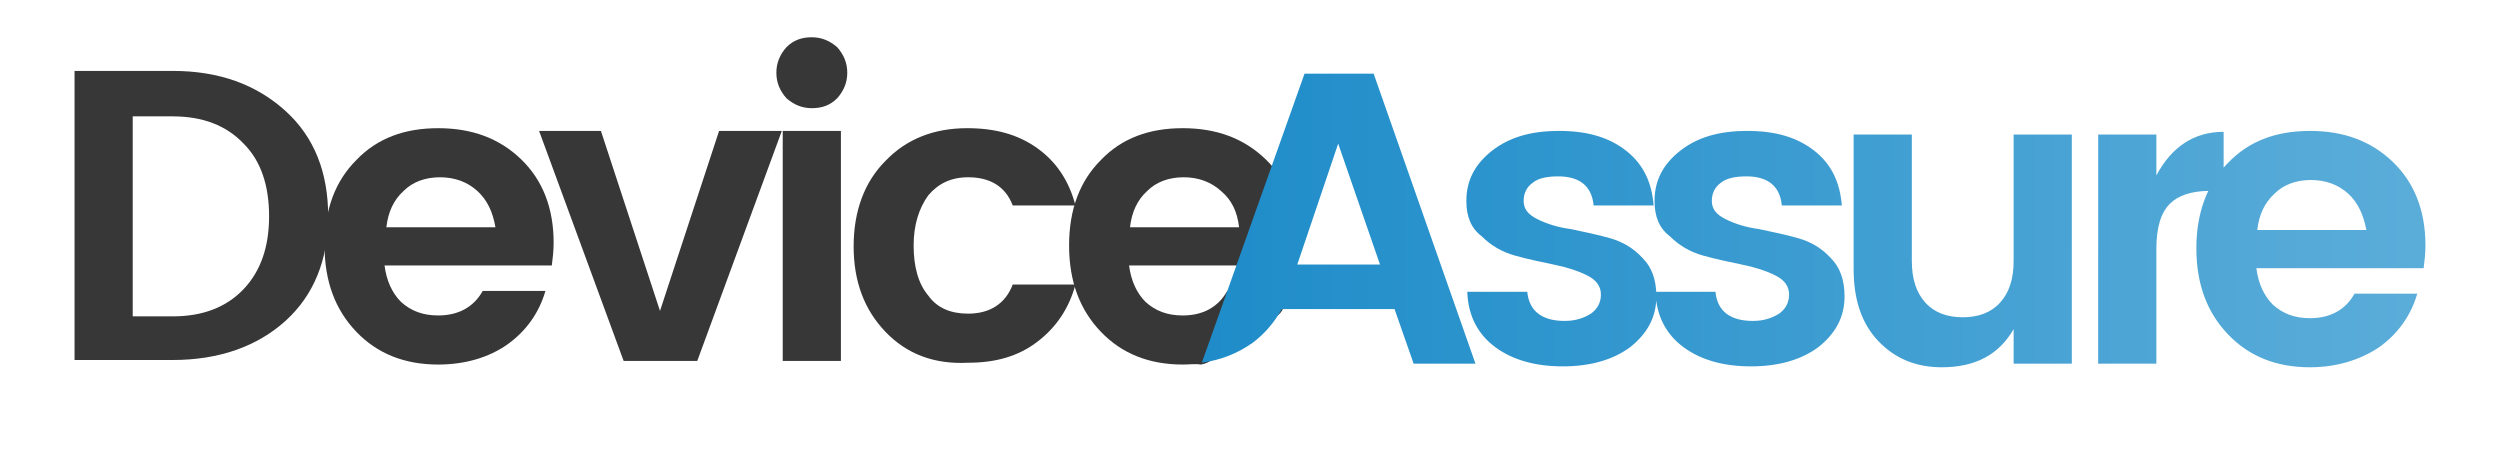 <?xml version="1.0" encoding="utf-8"?>
<!-- Generator: Adobe Illustrator 18.1.1, SVG Export Plug-In . SVG Version: 6.00 Build 0)  -->
<svg version="1.1" id="Layer_1" xmlns="http://www.w3.org/2000/svg" xmlns:xlink="http://www.w3.org/1999/xlink" x="0px" y="0px"
	 viewBox="0 0 275 50" enable-background="new 0 0 275 50" xml:space="preserve">
<g>
	<path fill="#373737" d="M19,7.8c5.1,0,9.2,1.5,12.4,4.4s4.7,6.8,4.7,11.6c0,4.8-1.6,8.7-4.7,11.5s-7.3,4.3-12.4,4.3H8.2V7.8H19z
		 M14.6,34.8H19c3.3,0,5.9-1,7.8-3c1.9-2,2.8-4.7,2.8-8c0-3.4-0.9-6.1-2.8-8c-1.9-2-4.5-3-7.8-3h-4.4V34.8z"/>
	<path fill="#373737" d="M48.2,40.1c-3.7,0-6.7-1.2-9-3.6c-2.3-2.4-3.5-5.5-3.5-9.5s1.2-7.1,3.5-9.4c2.3-2.4,5.3-3.5,9-3.5
		c3.7,0,6.7,1.1,9.1,3.4c2.4,2.3,3.6,5.4,3.6,9.2c0,0.9-0.1,1.7-0.2,2.5H42.3c0.2,1.6,0.8,3,1.8,4c1.1,1,2.4,1.5,4.1,1.5
		c2.2,0,3.9-0.9,4.9-2.7h6.9c-0.7,2.4-2.1,4.4-4.2,5.9C53.8,39.3,51.2,40.1,48.2,40.1z M52.5,21c-1.1-1-2.5-1.5-4.1-1.5
		c-1.6,0-3,0.5-4,1.5c-1.1,1-1.7,2.3-1.9,4h12C54.2,23.3,53.6,22,52.5,21z"/>
	<path fill="#373737" d="M59.3,14.4h6.8l6.5,19.8l6.5-19.8H86l-9.3,25.3h-8.1L59.3,14.4z"/>
	<path fill="#373737" d="M93.2,8c0,1.1-0.4,2-1.1,2.8c-0.8,0.8-1.7,1.1-2.8,1.1c-1.1,0-2-0.4-2.8-1.1C85.8,10,85.4,9.1,85.4,8
		s0.4-2,1.1-2.8c0.8-0.8,1.7-1.1,2.8-1.1c1.1,0,2,0.4,2.8,1.1C92.8,6,93.2,6.9,93.2,8z M86.1,39.7V14.4h6.4v25.3H86.1z"/>
	<path fill="#373737" d="M97.4,36.5c-2.3-2.4-3.5-5.5-3.5-9.4s1.2-7.1,3.5-9.4c2.3-2.4,5.3-3.6,9-3.6c3.1,0,5.6,0.7,7.7,2.2
		c2.1,1.5,3.5,3.6,4.2,6.3h-6.9c-0.8-2.1-2.5-3.1-4.9-3.1c-1.9,0-3.3,0.7-4.4,2c-1,1.4-1.6,3.2-1.6,5.5s0.5,4.2,1.6,5.5
		c1,1.4,2.5,2,4.4,2c2.4,0,4.1-1.1,4.9-3.2h6.9c-0.7,2.6-2.1,4.7-4.2,6.3c-2.1,1.6-4.6,2.3-7.6,2.3C102.7,40.1,99.7,38.9,97.4,36.5z
		"/>
	<path fill="#373737" d="M130.1,40.1c-3.7,0-6.7-1.2-9-3.6c-2.3-2.4-3.5-5.5-3.5-9.5s1.2-7.1,3.5-9.4c2.3-2.4,5.3-3.5,9-3.5
		c3.7,0,6.7,1.1,9.1,3.4c2.4,2.3,3.6,5.4,3.6,9.2c0,0.9-0.1,1.7-0.2,2.5h-18.4c0.2,1.6,0.8,3,1.8,4c1.1,1,2.4,1.5,4.1,1.5
		c2.2,0,3.9-0.9,4.9-2.7h6.9c-0.2,0.8-0.5,1.5-0.9,2.2c-0.8,1.4-3.3,0.7-4.7,1.7c-1.6,1.2-2.1,3.9-4.2,4.2
		C131.5,40,130.8,40.1,130.1,40.1z M134.3,21c-1.1-1-2.5-1.5-4.1-1.5c-1.6,0-3,0.5-4,1.5c-1.1,1-1.7,2.3-1.9,4h12
		C136.1,23.3,135.5,22,134.3,21z"/>
</g>
<linearGradient id="SVGID_1_" gradientUnits="userSpaceOnUse" x1="132.197" y1="24.247" x2="266.788" y2="24.247">
	<stop  offset="0" style="stop-color:#1E8CC9"/>
	<stop  offset="1" style="stop-color:#5BADD9"/>
</linearGradient>
<path fill="url(#SVGID_1_)" d="M155.5,40l-2.1-6l-12.4,0c-0.9,1.6-2,2.8-3.2,3.7c-1.7,1.2-3.5,1.9-5.6,2.2l11.3-31.8h7.6L162.3,40
	H155.5z M142.7,29.1h9.1l-4.6-13.3L142.7,29.1z M161.3,22.1c0-2.2,0.9-4,2.8-5.5c1.9-1.5,4.3-2.2,7.4-2.2c3.1,0,5.5,0.7,7.4,2.2
	c1.9,1.5,2.8,3.5,3,6h-6.6c-0.2-2.1-1.5-3.2-3.9-3.2c-1.2,0-2.2,0.2-2.8,0.7c-0.7,0.5-1,1.2-1,2c0,0.9,0.5,1.5,1.5,2
	c1,0.5,2.2,0.9,3.7,1.1c1.4,0.3,2.9,0.6,4.3,1s2.6,1.1,3.6,2.2c1,1,1.5,2.4,1.5,4.2c0,2.3-1,4.1-2.9,5.6c-1.9,1.4-4.4,2.1-7.4,2.1
	c-3,0-5.5-0.7-7.4-2.1c-1.9-1.4-3-3.4-3.1-6.1h6.6c0.2,2.1,1.6,3.2,4.1,3.2c1.2,0,2.1-0.3,2.9-0.8c0.7-0.5,1.1-1.2,1.1-2.1
	s-0.5-1.6-1.5-2.1c-1-0.5-2.2-0.9-3.7-1.2c-1.4-0.3-2.9-0.6-4.3-1c-1.4-0.4-2.6-1.1-3.6-2.1C161.8,25.1,161.3,23.8,161.3,22.1z
	 M182,22.1c0-2.2,0.9-4,2.8-5.5c1.9-1.5,4.3-2.2,7.4-2.2c3.1,0,5.5,0.7,7.4,2.2c1.9,1.5,2.8,3.5,3,6h-6.6c-0.2-2.1-1.5-3.2-3.9-3.2
	c-1.2,0-2.2,0.2-2.8,0.7c-0.7,0.5-1,1.2-1,2c0,0.9,0.5,1.5,1.5,2c1,0.5,2.2,0.9,3.7,1.1c1.4,0.3,2.9,0.6,4.3,1
	c1.4,0.4,2.6,1.1,3.6,2.2c1,1,1.5,2.4,1.5,4.2c0,2.3-1,4.1-2.9,5.6c-1.9,1.4-4.4,2.1-7.4,2.1s-5.5-0.7-7.4-2.1
	c-1.9-1.4-3-3.4-3.1-6.1h6.6c0.2,2.1,1.6,3.2,4.1,3.2c1.2,0,2.1-0.3,2.9-0.8c0.7-0.5,1.1-1.2,1.1-2.1s-0.5-1.6-1.5-2.1
	c-1-0.5-2.2-0.9-3.7-1.2c-1.4-0.3-2.9-0.6-4.3-1c-1.4-0.4-2.6-1.1-3.6-2.1C182.5,25.1,182,23.8,182,22.1z M221.5,14.8h6.4V40h-6.4
	v-3.8c-1.6,2.8-4.2,4.2-7.9,4.2c-2.9,0-5.2-1-7-2.9c-1.8-1.9-2.7-4.5-2.7-7.9V14.8h6.4v13.9c0,2,0.5,3.5,1.5,4.6
	c1,1.1,2.4,1.6,4.1,1.6c1.7,0,3.1-0.5,4.1-1.6c1-1.1,1.5-2.6,1.5-4.6V14.8z M237.2,14.8v4.5c1.7-3.2,4.2-4.8,7.4-4.8V21h-1.6
	c-1.9,0-3.4,0.5-4.3,1.4c-1,1-1.5,2.6-1.5,5V40h-6.4V14.8H237.2z M254.1,40.4c-3.7,0-6.7-1.2-9-3.6c-2.3-2.4-3.5-5.5-3.5-9.5
	c0-3.9,1.2-7.1,3.5-9.4c2.3-2.4,5.3-3.5,9-3.5c3.7,0,6.7,1.1,9.1,3.4c2.4,2.3,3.6,5.4,3.6,9.2c0,0.9-0.1,1.7-0.2,2.5h-18.4
	c0.2,1.6,0.8,3,1.8,4c1.1,1,2.4,1.5,4.1,1.5c2.2,0,3.9-0.9,4.9-2.7h6.9c-0.7,2.4-2.1,4.4-4.2,5.9C259.6,39.6,257,40.4,254.1,40.4z
	 M258.3,21.3c-1.1-1-2.5-1.5-4.1-1.5c-1.6,0-3,0.5-4,1.5c-1.1,1-1.7,2.3-1.9,4h12C260,23.7,259.4,22.3,258.3,21.3z"/>
</svg>
